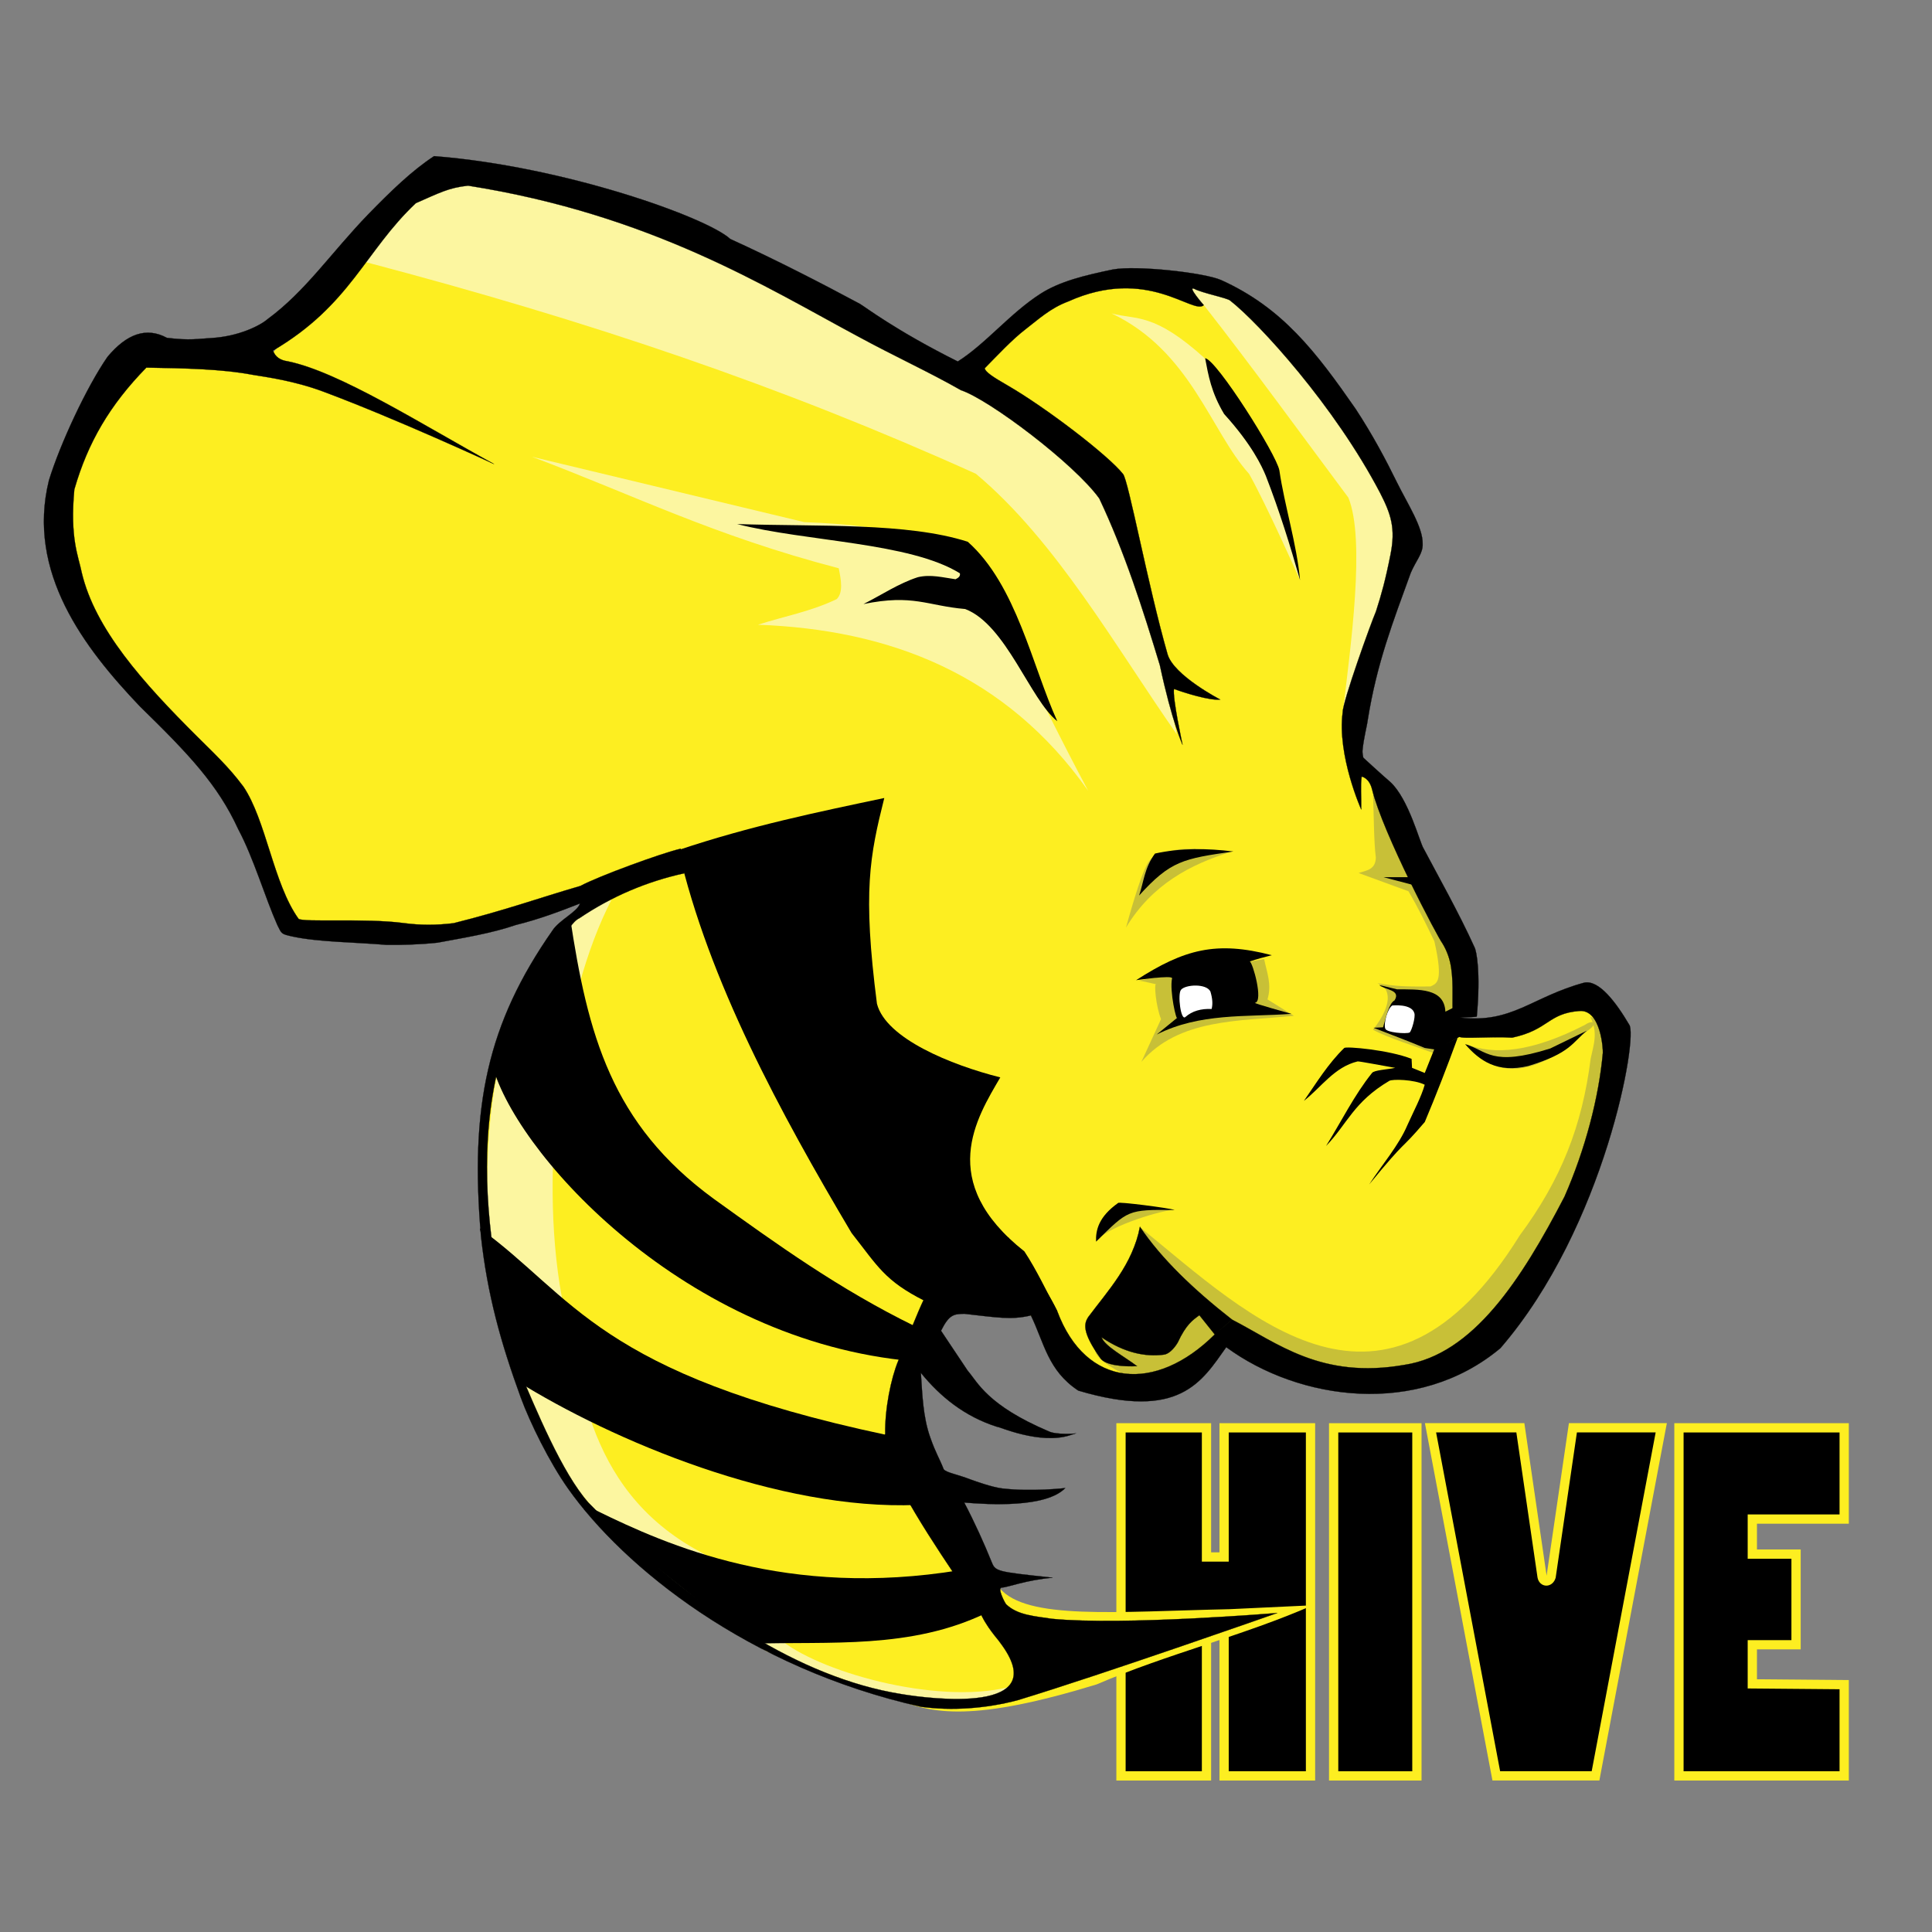 <svg width="44" height="44" viewBox="0 0 44 44" fill="none" xmlns="http://www.w3.org/2000/svg">
<rect x="0" y="0" width="44" height="44" fill="#808080" stroke="none"/>
<path fill-rule="evenodd" clip-rule="evenodd" d="M25.53 32.518V40.445H27.477V36.802L27.878 36.809V40.445H29.846V32.518H27.878V35.459H27.477V32.518L25.53 32.518Z" fill="black" stroke="#FDEE21" stroke-width="0.211"/>
<path fill-rule="evenodd" clip-rule="evenodd" d="M32.269 32.518H30.373V40.445H32.269V32.518Z" fill="black" stroke="#FDEE21" stroke-width="0.211"/>
<path fill-rule="evenodd" clip-rule="evenodd" d="M32.579 32.517L34.077 40.444H36.337L37.834 32.517H35.822L35.326 35.909C35.285 36.039 35.145 36.039 35.12 35.909L34.625 32.517L32.579 32.517Z" fill="black" stroke="#FDEE21" stroke-width="0.211"/>
<path fill-rule="evenodd" clip-rule="evenodd" d="M42 32.518H38.237V40.445H42V38.367L39.908 38.349L39.908 37.458H40.904V35.394H39.908L39.908 34.596H42V32.518Z" fill="black" stroke="#FDEE21" stroke-width="0.211"/>
<path fill-rule="evenodd" clip-rule="evenodd" d="M21.68 8.475C21.363 7.607 10.461 3.369 10.321 3.834C8.319 4.356 7.505 6.664 6.128 8.125L3.069 7.95C1.722 9.682 1.015 11.452 1.497 13.292C3.223 15.631 5.228 17.622 6.477 20.56C6.576 21.945 12.471 20.706 13.735 20.431C12.009 21.667 10.505 23.582 11.152 29.099C11.741 31.689 12.145 34.581 17.375 37.511C18.064 37.897 19.488 38.342 20.369 38.666C21.212 39.052 22.197 39.211 24.976 38.361C26.585 37.668 28.321 37.251 29.895 36.559L28.003 36.648C25.398 36.704 23.387 36.899 22.767 36.171L20.369 32.032L21.767 29.317C23.702 29.516 24.344 31.084 26.049 31.682L28.058 30.193C33.895 33.639 36.217 28.009 36.883 23.625C36.812 21.841 33.021 24.185 33.25 23.351C33.34 21.433 31.776 18.925 30.767 16.97L31.935 12.448C32.466 11.975 29.48 6.945 27.043 6.318C24.904 5.767 21.68 8.475 21.68 8.475L21.68 8.475Z" fill="#FDEE21"/>
<path fill-rule="evenodd" clip-rule="evenodd" d="M31.269 18.087C31.29 18.573 31.287 19.163 31.334 19.532C31.326 19.813 31.115 19.823 30.941 19.882L32.077 20.298C32.302 20.678 32.484 21.057 32.667 21.437C32.879 22.37 32.721 22.397 32.579 22.466C32.167 22.47 31.756 22.471 31.372 22.389C31.544 22.48 31.582 22.546 31.6 22.662C31.634 22.876 31.496 23.169 31.269 23.451C31.605 23.637 32.217 23.82 32.672 23.993L33.191 22.838C32.956 21.141 32.244 19.578 31.269 18.087Z" fill="#C8C037"/>
<path fill-rule="evenodd" clip-rule="evenodd" d="M33.389 23.777C34.019 24.039 34.889 23.962 36.096 23.341C36.275 23.213 36.442 23.289 36.121 23.499C34.538 24.919 33.781 24.209 33.389 23.777Z" fill="#C8C037"/>
<path fill-rule="evenodd" clip-rule="evenodd" d="M36.216 23.155C36.404 23.514 36.29 23.805 36.227 24.108C36.032 25.647 35.552 26.864 34.611 28.136C31.549 33.058 28.458 29.978 25.994 27.974L24.974 30.528C24.92 30.752 24.695 30.926 26.287 31.627L27.909 30.482C34.094 35.188 38.477 23.895 36.216 23.155L36.216 23.155Z" fill="#C8C037"/>
<path fill-rule="evenodd" clip-rule="evenodd" d="M26.74 27.553C26.323 27.583 25.081 28.005 25.025 28.25L25.597 27.398L26.74 27.553Z" fill="#C8C037"/>
<path fill-rule="evenodd" clip-rule="evenodd" d="M25.928 22.334C26.005 22.334 26.372 22.433 26.332 22.411C26.276 22.38 26.326 22.926 26.442 23.21L25.994 24.184C26.852 23.195 28.208 23.261 29.467 23.134L28.866 22.761C28.971 22.413 28.848 22.138 28.79 21.842L25.928 22.334Z" fill="#C8C037"/>
<path fill-rule="evenodd" clip-rule="evenodd" d="M28.036 19.4C27.116 19.683 26.235 20.143 25.643 21.126C26.095 19.506 26.186 19.568 26.332 19.488C26.963 19.206 27.48 19.382 28.036 19.4Z" fill="#C8C037"/>
<path fill-rule="evenodd" clip-rule="evenodd" d="M23.122 38.382C22.009 39.609 19.526 38.289 17.464 37.615C12.224 34.283 11.201 31.147 11.13 28.07C10.86 23.663 12.213 21.102 13.925 20.495C12.792 22.679 12.264 26.6 12.79 29.515C13.214 31.137 13.222 33.873 15.936 35.337C17.265 36.085 16.905 36.667 17.804 37.368C18.788 38.136 21.534 38.866 23.121 38.382L23.122 38.382Z" fill="#FCF6A0"/>
<path fill-rule="evenodd" clip-rule="evenodd" d="M24.784 18.012C22.9 15.341 20.25 14.338 17.262 14.228C17.861 14.033 18.46 13.931 19.058 13.643C19.205 13.489 19.157 13.217 19.102 12.942C16.226 12.191 14.411 11.263 12.113 10.402L18.316 11.891C22.506 12.05 22.146 13.085 24.784 18.012L24.784 18.012Z" fill="#FCF6A0"/>
<path fill-rule="evenodd" clip-rule="evenodd" d="M26.801 16.724C25.409 14.736 24.058 12.324 22.225 10.79C17.8 8.793 13.423 7.31 8.293 5.96L9.931 3.854C15.374 5.097 20.487 7.176 25.067 10.604C25.842 12.563 26.359 14.525 26.801 16.724L26.801 16.724Z" fill="#FCF6A0"/>
<path fill-rule="evenodd" clip-rule="evenodd" d="M29.608 13.212C29.608 13.212 28.827 11.461 28.447 10.792C27.566 9.815 27.12 7.995 25.314 7.137C25.885 7.291 26.276 7.107 27.442 8.164L29.278 11.647L29.608 13.212Z" fill="#FCF6A0"/>
<path fill-rule="evenodd" clip-rule="evenodd" d="M30.579 16.246C30.759 14.729 31.101 12.295 30.708 11.333C29.617 9.869 28.518 8.355 27.418 6.95C27.236 6.781 27.105 6.551 26.961 6.371C28.508 6.772 30.121 7.847 32.297 12.09L30.579 16.246Z" fill="#FCF6A0"/>
<path fill-rule="evenodd" clip-rule="evenodd" d="M24.079 16.425C23.463 15.94 22.914 14.226 21.981 13.87C21.117 13.797 20.801 13.525 19.665 13.757C20.077 13.55 20.466 13.286 20.904 13.145C21.2 13.075 21.479 13.153 21.762 13.192C21.831 13.159 21.877 13.117 21.86 13.056C20.717 12.349 18.371 12.339 16.788 11.935C18.626 11.997 20.659 11.895 22.04 12.338C23.15 13.323 23.511 15.179 24.079 16.425Z" fill="black"/>
<path fill-rule="evenodd" clip-rule="evenodd" d="M27.446 8.158C27.701 8.181 29.073 10.351 29.137 10.713C29.251 11.502 29.533 12.387 29.608 13.213C29.382 12.421 29.136 11.629 28.828 10.836C28.738 10.618 28.511 10.125 27.878 9.428C27.584 8.936 27.52 8.55 27.446 8.158L27.446 8.158Z" fill="black"/>
<path fill-rule="evenodd" clip-rule="evenodd" d="M32.095 19.977H31.508L32.157 20.148L32.095 19.977Z" fill="black"/>
<path fill-rule="evenodd" clip-rule="evenodd" d="M28.09 19.392C27.5 19.319 26.894 19.309 26.304 19.439C26.064 19.762 26.047 20.091 25.942 20.395C26.659 19.604 26.944 19.556 28.09 19.392Z" fill="black"/>
<path fill-rule="evenodd" clip-rule="evenodd" d="M36.14 23.473C35.812 23.735 35.779 23.982 34.807 24.277C34.099 24.445 33.699 24.161 33.366 23.779C33.871 23.924 33.952 24.306 35.307 23.878L36.14 23.473Z" fill="black"/>
<path fill-rule="evenodd" clip-rule="evenodd" d="M33.197 23.637C32.96 24.287 32.705 24.944 32.449 25.552C31.837 26.27 32.097 25.861 31.182 26.975C31.475 26.523 31.856 26.089 32.055 25.618C32.195 25.308 32.37 24.979 32.447 24.704C32.204 24.582 31.707 24.573 31.64 24.616C30.826 25.096 30.679 25.605 30.199 26.1C30.547 25.544 30.844 24.936 31.247 24.436C31.293 24.371 31.592 24.358 31.775 24.32C31.49 24.271 30.962 24.168 30.919 24.173C30.388 24.301 30.09 24.763 29.696 25.071C29.984 24.656 30.248 24.223 30.614 23.867C30.65 23.825 31.637 23.911 32.148 24.115L32.158 24.319L32.448 24.436L32.667 23.889L33.197 23.637Z" fill="black"/>
<path fill-rule="evenodd" clip-rule="evenodd" d="M26.753 27.556C26.622 27.511 25.464 27.362 25.464 27.397C25.02 27.713 24.952 28.016 24.962 28.278C25.701 27.551 25.674 27.549 26.753 27.556Z" fill="black"/>
<path fill-rule="evenodd" clip-rule="evenodd" d="M25.874 22.323C25.874 22.323 26.709 22.202 26.693 22.28C26.632 22.57 26.795 23.276 26.813 23.177L26.343 23.561C27.327 23.066 28.362 23.165 29.412 23.09C29.412 23.09 28.528 22.846 28.582 22.838C28.779 22.81 28.53 21.916 28.462 21.897C28.63 21.84 28.794 21.797 28.964 21.754C27.7 21.423 26.969 21.618 25.874 22.323L25.874 22.323Z" fill="black"/>
<path fill-rule="evenodd" clip-rule="evenodd" d="M33.104 22.947L32.918 23.04C32.892 22.496 32.307 22.536 31.815 22.531L31.411 22.433C31.534 22.546 31.913 22.537 31.76 22.783C31.631 22.852 31.572 23.148 31.498 23.396L31.28 23.407C31.666 23.558 32.024 23.69 32.448 23.867L32.7 23.905L33.3 23.582L33.104 22.947Z" fill="black"/>
<path fill-rule="evenodd" clip-rule="evenodd" d="M27.566 22.58C27.472 22.394 26.999 22.42 26.897 22.541C26.814 22.638 26.892 23.266 26.998 23.16C27.152 23.025 27.353 22.968 27.594 22.979C27.624 22.863 27.613 22.738 27.566 22.58Z" fill="white"/>
<path fill-rule="evenodd" clip-rule="evenodd" d="M32.103 23.515C32.147 23.483 32.241 23.168 32.211 23.074C32.149 22.852 31.709 22.899 31.709 22.899C31.602 22.962 31.507 23.308 31.547 23.422C31.565 23.519 32.032 23.55 32.103 23.515Z" fill="white"/>
<path fill-rule="evenodd" clip-rule="evenodd" d="M13.293 34.369L13.571 34.396C15.218 35.205 17.93 36.404 21.857 35.76L22.473 36.729C20.744 37.57 18.884 37.376 17.141 37.435L13.293 34.369Z" fill="black"/>
<path fill-rule="evenodd" clip-rule="evenodd" d="M10.928 27.975L11.753 31.439C13.962 32.82 17.736 34.402 20.882 34.274L20.186 32.679C13.62 31.285 13.065 29.522 10.928 27.975L10.928 27.975Z" fill="black"/>
<path fill-rule="evenodd" clip-rule="evenodd" d="M12.981 20.88C13.385 23.564 13.923 25.599 16.257 27.304C17.688 28.333 19.108 29.358 20.835 30.203C20.835 30.203 20.684 30.991 20.558 30.977C15.417 30.406 11.653 26.144 11.198 24.197C11.639 22.704 12.273 21.771 12.981 20.88H12.981Z" fill="black"/>
<path fill-rule="evenodd" clip-rule="evenodd" d="M15.452 19.358C16.137 22.334 17.771 25.347 19.394 28.081C19.989 28.836 20.145 29.169 21.062 29.629C22.302 30.021 23.179 29.921 24.079 29.862C23.832 29.406 23.613 28.929 23.33 28.5C21.315 26.906 22.246 25.455 22.781 24.537C21.661 24.254 20.176 23.652 19.972 22.86C19.643 20.301 19.81 19.489 20.139 18.174C18.622 18.494 17.084 18.811 15.452 19.359L15.452 19.358Z" fill="black"/>
<path fill-rule="evenodd" clip-rule="evenodd" d="M9.886 3.556C9.388 3.881 8.907 4.347 8.39 4.877C7.534 5.764 6.964 6.629 6.092 7.27C5.917 7.421 5.428 7.663 4.813 7.699C4.523 7.713 4.334 7.761 3.801 7.694C3.331 7.44 2.885 7.605 2.449 8.126C1.972 8.813 1.367 10.117 1.115 10.938C0.597 13.032 1.919 14.758 3.186 16.087C4.314 17.189 4.964 17.877 5.427 18.887C5.777 19.542 6.037 20.441 6.318 21.071C6.419 21.271 6.398 21.27 6.671 21.33C7.26 21.456 8.078 21.457 8.805 21.519C9.12 21.524 9.553 21.512 9.962 21.469C10.527 21.363 11.19 21.258 11.746 21.066C12.289 20.932 12.773 20.747 13.209 20.576C13.153 20.767 12.737 20.951 12.581 21.193C11.103 23.31 10.698 25.193 10.955 28.165C11.101 29.482 11.403 30.574 11.859 31.824C12.068 32.395 12.512 33.301 12.938 33.902C14.203 35.691 17.035 37.987 20.977 38.871C21.664 38.965 22.445 38.915 23.179 38.72C25.124 38.13 29.089 36.735 29.089 36.735C29.089 36.735 25.57 37.026 23.958 36.867C23.585 36.809 23.173 36.789 22.913 36.535C22.87 36.478 22.711 36.159 22.814 36.156C22.953 36.152 23.354 35.986 23.973 35.931C22.652 35.789 22.671 35.791 22.574 35.55C22.424 35.176 22.195 34.666 21.959 34.219C22.539 34.268 23.824 34.34 24.26 33.89C24.26 33.89 23.5 33.978 22.828 33.899C22.601 33.873 22.215 33.735 22.1 33.693C21.798 33.575 21.55 33.539 21.492 33.462C21.387 33.195 21.316 33.106 21.19 32.749C21.018 32.276 21.005 31.748 20.972 31.265C21.412 31.807 21.972 32.263 22.713 32.496C22.723 32.476 23.675 32.91 24.367 32.687L24.51 32.641C24.51 32.653 24.052 32.681 23.884 32.598C22.477 32 22.265 31.476 22.038 31.216L21.431 30.307C21.616 29.938 21.72 29.924 21.965 29.921C22.705 30.003 23.027 30.066 23.478 29.958C23.782 30.584 23.865 31.214 24.558 31.67C26.866 32.356 27.368 31.467 27.927 30.681C29.589 31.901 32.293 32.276 34.171 30.703C36.559 27.939 37.315 23.584 37.103 23.335C36.805 22.829 36.414 22.308 36.078 22.38C34.88 22.706 34.439 23.314 33.252 23.175C33.394 23.167 33.631 23.164 33.633 23.15C33.724 22.145 33.626 21.659 33.582 21.576C33.222 20.782 32.749 19.946 32.419 19.32C32.334 19.19 32.085 18.203 31.667 17.813C31.487 17.66 31.048 17.256 31.048 17.256L31.011 17.686C31.011 17.686 31.183 17.711 31.248 17.977C31.496 18.985 32.756 21.368 32.849 21.482C33.295 22.203 32.894 23.102 33.234 23.606C33.266 23.67 33.927 23.6 34.438 23.632C35.28 23.451 35.245 23.08 35.972 23.024C36.461 22.987 36.51 23.906 36.504 23.978C36.413 24.993 36.104 26.174 35.631 27.252C34.648 29.146 33.547 30.847 31.986 31.084C30.082 31.417 29.092 30.584 28.06 30.054L27.665 30.391C26.323 31.727 24.73 31.608 24.079 29.863C23.754 29.186 23.331 28.771 22.97 28.19L21.05 29.572C20.891 29.9 20.694 30.416 20.456 30.994C20.29 31.395 20.151 32.084 20.16 32.657C19.914 33.076 21.012 34.775 21.706 35.809C21.91 36.114 22.293 36.647 22.305 36.68C22.443 37.037 22.744 37.352 22.763 37.391C24.051 39.071 21.138 38.684 20.536 38.583C19.349 38.394 18.188 37.898 17.096 37.235C17.033 37.196 16.97 37.157 16.907 37.118C15.61 36.301 14.417 35.256 13.402 34.223C12.797 33.538 12.221 32.133 11.796 31.138C11.158 28.744 10.243 24.595 12.722 21.451C12.879 21.272 13.049 20.973 13.193 20.913C13.93 20.415 14.729 20.076 15.589 19.887L15.503 19.329C15.073 19.427 13.627 19.956 13.218 20.177C12.288 20.447 11.516 20.729 10.331 21.025C9.946 21.073 9.567 21.073 9.197 21.023C8.345 20.907 6.892 21.011 6.799 20.925C6.222 20.12 6.063 18.677 5.537 17.905L5.53 17.897L5.524 17.89C5.217 17.477 4.859 17.141 4.506 16.79C3.244 15.536 2.164 14.324 1.861 13.039C1.785 12.659 1.589 12.266 1.693 11.143L1.695 11.138L1.697 11.133C2.001 10.084 2.495 9.229 3.333 8.372C4.206 8.386 5.07 8.405 5.743 8.534C6.051 8.585 6.693 8.669 7.356 8.916C9.034 9.541 11.252 10.569 11.252 10.569C9.587 9.655 7.726 8.468 6.551 8.228C6.376 8.204 6.269 8.124 6.217 7.985C7.984 6.946 8.308 5.723 9.47 4.627C10.002 4.395 10.209 4.277 10.66 4.228C14.835 4.888 17.464 6.551 19.543 7.663C20.387 8.122 21.154 8.469 21.887 8.887C22.529 9.099 24.467 10.562 25.035 11.351C25.611 12.567 26.031 13.881 26.415 15.149C26.69 16.439 26.932 16.962 26.932 16.962C26.932 16.962 26.698 15.884 26.737 15.69C26.979 15.78 27.552 15.959 27.79 15.932C27.79 15.932 26.729 15.383 26.59 14.898C26.143 13.342 25.696 10.92 25.575 10.794C25.235 10.366 23.817 9.281 22.947 8.778C22.617 8.589 22.439 8.471 22.426 8.387C22.704 8.106 23.047 7.735 23.355 7.499C23.65 7.273 23.918 7.018 24.329 6.865C26.137 6.051 27.17 7.178 27.415 6.95C27.415 6.95 27.026 6.504 27.199 6.578C27.376 6.673 27.952 6.786 28.016 6.845C28.674 7.36 30.396 9.244 31.434 11.231C31.683 11.717 31.785 12.038 31.669 12.624C31.553 13.21 31.463 13.533 31.337 13.925C31.223 14.187 30.577 15.98 30.579 16.221C30.449 17.204 31.001 18.436 31.001 18.436C31.006 18.102 30.98 17.924 31.011 17.684L31.048 17.257C31.048 17.257 31.024 17.144 31.029 17.099C31.057 16.803 31.129 16.555 31.151 16.386C31.358 15.101 31.719 14.176 32.128 13.048C32.249 12.764 32.408 12.606 32.4 12.389C32.407 12.005 32.063 11.489 31.814 10.985C31.564 10.475 31.264 9.908 30.871 9.309C29.974 8.019 29.209 7.01 27.809 6.378C27.417 6.207 25.876 6.039 25.343 6.138C24.698 6.273 24.142 6.406 23.699 6.689C23.003 7.135 22.455 7.826 21.813 8.233C20.392 7.523 19.707 6.991 19.579 6.918C18.734 6.465 17.721 5.94 16.63 5.442C16.107 4.955 12.86 3.789 9.887 3.556L9.886 3.556ZM28.059 30.053C27.184 29.369 26.447 28.664 25.961 27.939C25.802 28.792 25.227 29.4 24.782 29.998C24.693 30.138 24.629 30.329 25.065 30.938C25.183 31.1 25.608 31.128 25.895 31.113C25.603 30.892 25.159 30.659 25.087 30.456C25.601 30.806 26.077 30.907 26.507 30.851C26.605 30.84 26.727 30.735 26.822 30.575C27.013 30.163 27.163 30.064 27.315 29.953L27.665 30.391L28.059 30.053Z" fill="black" stroke="black" stroke-width="0.005"/>
</svg>
